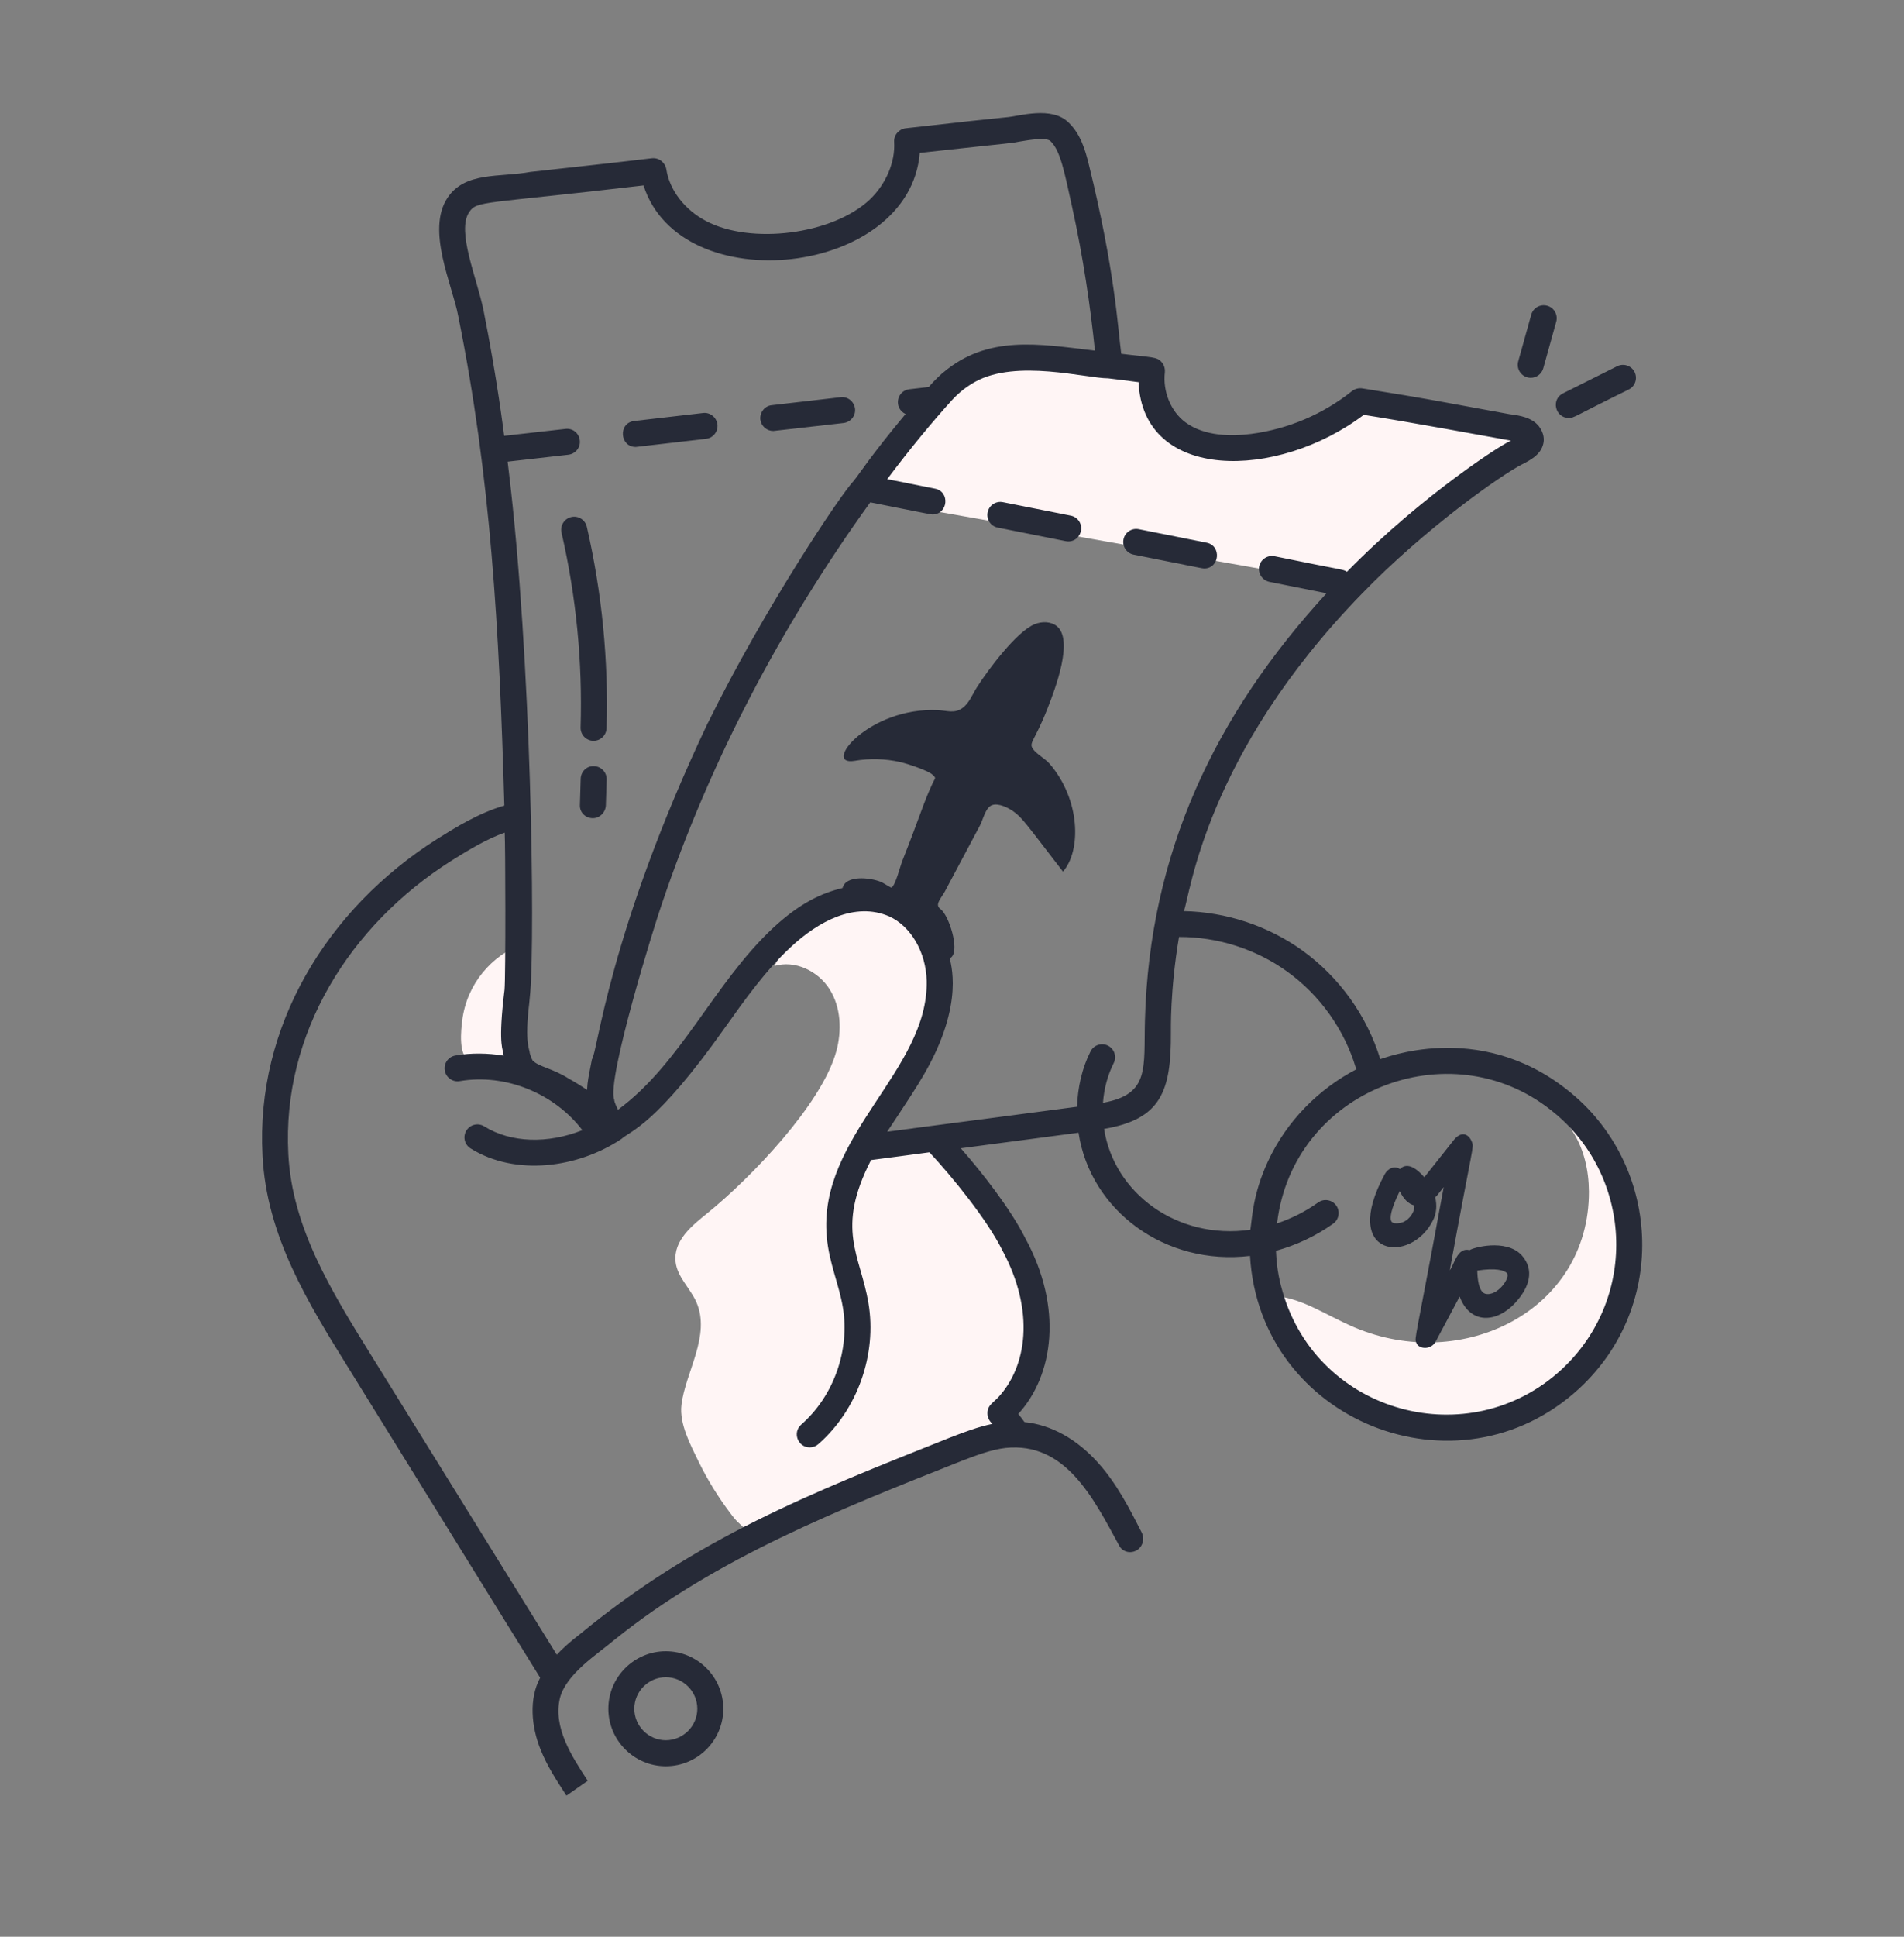 <svg width="60" height="61" viewBox="0 0 60 61" fill="none" xmlns="http://www.w3.org/2000/svg">
<rect x="0" y="0" width="60" height="61" fill="#808080" stroke="none"/>
<path d="M22.004 46.013C21.753 45.496 21.405 44.844 21.474 44.252C21.594 43.224 22.41 42.064 21.942 41.007C21.748 40.571 21.343 40.221 21.29 39.747C21.213 39.066 21.821 38.591 22.295 38.207C23.651 37.11 25.903 34.773 26.355 33.109C26.532 32.458 26.502 31.724 26.141 31.154C25.78 30.583 25.048 30.229 24.402 30.426C24.867 29.57 25.457 28.637 26.378 28.321C27.3 28.005 28.411 28.174 29.095 28.867C29.833 29.614 29.951 30.806 29.666 31.816C29.095 33.838 27.189 35.278 26.707 37.332C26.234 39.342 27.243 41.552 26.488 43.474C26.109 44.441 25.261 45.283 25.145 45.703C25.023 46.149 25.066 46.873 24.579 47.415C24.467 47.541 24.26 47.63 24.115 47.715C23.897 47.844 23.558 48.04 23.45 48.038C23.289 48.035 23.118 47.794 23.032 47.682C22.65 47.182 22.301 46.624 22.004 46.013Z" fill="#FFF5F5"/>
<path d="M40.026 40.805C40.696 43.123 42.788 44.856 45.329 44.961C48.519 45.092 51.208 42.611 51.339 39.427C51.418 37.493 50.539 35.746 49.129 34.645C49.156 34.988 49.367 35.344 49.553 35.624C49.918 36.196 50.065 36.852 50.071 37.531C50.081 41.279 46.088 43.252 42.681 41.807C41.737 41.407 41.001 40.845 40.026 40.805Z" fill="#FFF5F5"/>
<path d="M16.485 29.722C16.39 31.051 16.387 32.388 16.477 33.718C16.473 33.645 15.713 33.524 15.625 33.509C15.372 33.466 15.042 33.501 14.805 33.409C14.434 33.265 14.528 32.435 14.567 32.132C14.713 30.984 15.499 30.086 16.485 29.722Z" fill="#FFF5F5"/>
<path d="M32.134 43.574C31.89 44.074 31.478 44.61 31.649 45.2C31.114 45.26 30.602 45.462 30.094 45.658C28 46.487 25.883 47.322 23.871 48.336C23.407 48.178 23.047 47.84 22.927 47.223C22.6 45.56 24.056 44.093 24.874 42.843C25.905 41.267 26.396 39.347 26.243 37.471C26.211 37.078 26.156 36.685 26.151 36.298C26.8 36.207 28.892 35.934 29.445 35.862C29.5 35.856 29.549 35.845 29.603 35.84C30.533 36.938 31.416 38.002 31.998 39.309C32.593 40.651 32.772 42.254 32.134 43.574Z" fill="#FFF5F5"/>
<path d="M34.987 11.916C34.976 11.78 34.965 11.643 34.954 11.507H34.96C34.971 11.643 34.981 11.78 34.987 11.916Z" fill="#FFF5F5"/>
<path d="M34.987 11.916C34.976 11.78 34.965 11.643 34.954 11.507H34.96C34.971 11.643 34.981 11.78 34.987 11.916Z" fill="white"/>
<path d="M47.599 14.357C45.769 15.519 44.074 16.908 42.609 18.426L27.414 15.738C27.358 15.609 27.302 15.492 27.246 15.369C28.012 14.313 28.828 13.29 29.688 12.334C30.968 10.926 32.605 11.233 34.343 11.435C34.997 11.513 35.646 11.591 36.299 11.675C36.216 12.407 36.517 13.189 37.115 13.631C38.597 14.723 41.398 13.8 42.866 12.636C44.32 12.863 46.391 13.24 47.376 13.43C47.599 13.469 48.024 13.486 48.175 13.681C48.432 14.028 47.84 14.201 47.599 14.357Z" fill="#FFF5F5"/>
<path d="M49.384 34.324C46.567 32.094 43.551 33.361 43.496 33.359C43.075 31.991 42.205 30.777 41.044 29.939C39.959 29.157 38.642 28.726 37.307 28.696C37.505 28.195 37.974 23.782 42.904 18.713C44.893 16.653 47.325 14.945 47.971 14.622C48.217 14.496 48.549 14.327 48.631 13.984C48.664 13.853 48.664 13.656 48.5 13.433C48.271 13.138 47.868 13.084 47.573 13.046C44.875 12.552 45.805 12.722 45.604 12.685C44.72 12.522 43.826 12.375 42.931 12.233C42.817 12.216 42.702 12.244 42.609 12.315C41.693 13.046 40.591 13.515 39.424 13.667C38.819 13.744 37.962 13.749 37.357 13.302C36.898 12.964 36.637 12.331 36.708 11.726V11.72C36.718 11.605 36.68 11.491 36.609 11.409C36.454 11.228 36.322 11.267 35.333 11.142C35.225 10.336 35.143 8.554 34.313 5.186C34.199 4.716 34.051 4.231 33.691 3.876C33.147 3.312 32.085 3.674 31.689 3.696C30.805 3.785 30.636 3.806 28.537 4.04C28.324 4.067 28.16 4.258 28.177 4.477C28.215 5.104 27.92 5.796 27.413 6.282C26.229 7.4 23.644 7.709 22.242 6.958C21.571 6.604 21.097 5.982 20.998 5.333C20.96 5.115 20.764 4.962 20.546 4.984C19.269 5.137 17.993 5.273 16.717 5.415C15.736 5.594 14.661 5.397 14.104 6.227C13.421 7.248 14.259 8.986 14.437 9.942C15.467 15.032 15.733 19.785 15.893 25.373C15.091 25.602 14.349 26.066 13.782 26.42C10.285 28.634 8.051 32.347 8.273 36.397C8.398 38.927 9.708 41.033 10.973 43.073C11.007 43.128 17.056 52.898 17.022 52.842C16.665 53.506 16.742 54.38 17.033 55.1C17.24 55.624 17.546 56.087 17.851 56.556L18.522 56.087C18.003 55.299 17.429 54.406 17.644 53.486C17.843 52.717 18.814 52.111 19.378 51.636C22.564 49.073 26.447 47.542 30.277 46.024C30.762 45.838 31.226 45.658 31.695 45.604C33.566 45.416 34.444 47.16 35.262 48.669C35.36 48.871 35.606 48.942 35.802 48.838C36.004 48.735 36.08 48.478 35.982 48.276C35.595 47.518 35.197 46.733 34.608 46.078C33.937 45.326 33.124 44.873 32.284 44.791C32.224 44.704 32.158 44.617 32.088 44.535C33.2 43.318 33.504 41.184 32.306 38.993C31.851 38.084 30.946 36.926 30.277 36.167C30.361 36.156 33.901 35.688 33.987 35.676C34.359 38.13 36.717 39.875 39.391 39.556C39.695 44.764 45.933 47.257 49.76 43.738C52.608 41.109 52.326 36.628 49.384 34.324ZM14.786 6.68C15.036 6.311 15.203 6.439 20.279 5.84C21.445 9.498 28.672 8.705 28.984 4.815C32.193 4.462 31.792 4.524 32.153 4.455C32.42 4.411 32.982 4.313 33.108 4.449C33.418 4.751 33.541 5.413 33.779 6.489C34.137 8.111 34.362 9.663 34.504 11.044C32.725 10.831 31.128 10.546 29.726 11.731H29.72C29.434 11.989 29.334 12.114 29.268 12.189L28.657 12.26C28.248 12.31 28.155 12.857 28.537 13.04C27.436 14.357 27.011 15.024 26.944 15.091C26.939 15.102 26.928 15.113 26.917 15.124V15.129C26.53 15.517 24.081 19.164 22.313 22.76C22.308 22.765 22.308 22.771 22.302 22.776C19.179 29.369 18.824 33.192 18.653 33.364C18.542 33.937 18.514 34.047 18.5 34.329C18.309 34.198 18.113 34.078 17.928 33.975C17.396 33.637 16.985 33.609 16.782 33.397C16.744 33.326 16.717 33.249 16.695 33.173C16.695 33.048 16.524 32.877 16.678 31.596L16.711 31.242C16.857 29.412 16.756 20.778 16.024 14.769L15.997 14.54L17.911 14.322C18.135 14.295 18.299 14.093 18.271 13.869C18.244 13.64 18.048 13.482 17.819 13.509L15.888 13.727C15.87 13.602 15.666 11.923 15.239 9.784C15.036 8.77 14.378 7.28 14.786 6.68ZM31.575 39.358C32.637 41.318 32.343 43.049 31.466 44C31.298 44.182 31.117 44.267 31.117 44.496C31.111 44.611 31.155 44.72 31.231 44.802C31.248 44.818 31.264 44.829 31.275 44.846C30.808 44.944 30.43 45.09 29.944 45.276C25.512 47.042 21.963 48.434 18.271 51.473C17.948 51.721 17.71 51.94 17.546 52.117C17.506 52.053 16.368 50.216 11.666 42.636C10.46 40.689 9.206 38.676 9.086 36.353C8.881 32.546 11.028 29.135 14.219 27.113C14.808 26.742 15.353 26.42 15.904 26.224C15.928 26.582 15.937 30.751 15.899 31.171L15.86 31.504C15.705 32.973 15.858 33.037 15.871 33.244C15.871 33.245 15.872 33.246 15.872 33.248C15.368 33.167 14.854 33.157 14.35 33.245C14.127 33.283 13.977 33.494 14.016 33.717C14.054 33.94 14.267 34.09 14.488 34.051C15.928 33.804 17.468 34.437 18.352 35.596C17.264 36.031 16.095 35.997 15.261 35.477C15.07 35.357 14.818 35.415 14.698 35.607C14.578 35.799 14.637 36.051 14.829 36.171C16.246 37.055 18.215 36.786 19.581 35.874C19.886 35.602 20.666 35.447 22.842 32.371C23.475 31.482 24.124 30.566 24.92 29.829C25.779 29.025 26.941 28.392 28.024 28.864C28.706 29.175 29.18 29.988 29.202 30.893C29.263 33.725 25.764 35.773 26.054 38.957C26.125 39.773 26.437 40.447 26.56 41.172C26.788 42.522 26.273 43.973 25.248 44.87C24.965 45.119 25.142 45.587 25.518 45.587C25.614 45.587 25.71 45.554 25.787 45.486C27.021 44.406 27.641 42.659 27.366 41.035C27.107 39.511 26.324 38.725 27.449 36.537C27.519 36.528 29.219 36.305 29.289 36.293C30.017 37.074 31.103 38.413 31.575 39.358ZM28.788 35.535C28.782 35.535 28.771 35.535 28.766 35.54L27.959 35.644C28.634 34.622 28.863 34.278 29.109 33.855C30.44 31.568 29.925 30.291 29.933 30.178C29.936 30.176 29.94 30.177 29.944 30.175C30.252 30.012 29.959 28.994 29.699 28.691C29.631 28.612 29.558 28.599 29.558 28.49C29.559 28.381 29.72 28.182 29.772 28.084C29.822 27.99 30.791 26.17 30.879 26.003C30.983 25.808 31.054 25.427 31.269 25.356C31.47 25.289 31.769 25.439 31.927 25.551C32.207 25.748 32.298 25.898 33.497 27.453C34.079 26.79 34.047 25.186 33.078 24.058C32.937 23.893 32.658 23.75 32.546 23.582C32.417 23.387 32.601 23.348 33.002 22.334C33.256 21.691 33.844 20.143 33.297 19.717C33.106 19.569 32.831 19.569 32.607 19.659C32.03 19.892 31.115 21.123 30.779 21.657C30.643 21.872 30.546 22.136 30.34 22.292C30.087 22.484 29.85 22.381 29.561 22.367C27.367 22.259 25.875 24.144 26.936 23.962C27.409 23.88 27.897 23.895 28.365 24.001C28.623 24.059 29.239 24.271 29.376 24.392C29.514 24.514 29.471 24.495 29.396 24.654C29.102 25.277 29 25.689 28.422 27.146C28.368 27.284 28.216 27.898 28.09 27.956C28.075 27.963 27.808 27.793 27.768 27.778C27.392 27.628 26.649 27.564 26.552 27.969C25.886 28.129 25.206 28.443 24.358 29.229C22.495 30.973 21.465 33.484 19.477 34.951V34.956C19.45 34.901 19.357 34.721 19.357 34.64C19.106 34.017 20.636 29.09 20.862 28.455C22.368 24 24.604 19.728 27.424 15.822C29.002 16.134 29.327 16.204 29.382 16.204C29.875 16.204 29.948 15.485 29.464 15.391L27.959 15.091C28.673 14.138 29.391 13.274 29.993 12.609C30.228 12.353 30.479 12.162 30.74 12.02C32.035 11.306 34.227 11.916 34.919 11.916C34.952 11.916 35.845 12.032 35.879 12.037C36.014 15.174 40.243 15.131 42.975 13.067C43.509 13.151 44.177 13.253 47.622 13.88C47.494 13.88 44.847 15.555 42.446 18.009C42.304 17.92 42.4 17.981 40.16 17.518C39.942 17.475 39.724 17.622 39.68 17.84C39.637 18.064 39.779 18.276 40.002 18.326L41.802 18.686C38.287 22.515 36.219 26.861 36.08 32.142C36.038 33.635 36.243 34.468 34.76 34.733C34.76 34.733 34.759 34.733 34.758 34.733C34.79 34.295 34.902 33.868 35.096 33.483C35.197 33.282 35.117 33.036 34.915 32.934C34.714 32.832 34.467 32.913 34.365 33.115C34.096 33.649 33.961 34.249 33.942 34.858C33.94 34.858 33.938 34.858 33.937 34.858C32.218 35.087 30.5 35.311 28.788 35.535ZM34.793 35.556C36.586 35.253 36.91 34.372 36.898 32.518C36.901 32.464 36.865 31.217 37.154 29.51C38.369 29.507 39.578 29.89 40.565 30.603C41.591 31.343 42.358 32.417 42.724 33.628C42.73 33.646 42.74 33.66 42.748 33.676C41.566 34.288 40.539 35.31 39.953 36.587C39.473 37.623 39.459 38.382 39.402 38.732C37.087 39.062 35.103 37.569 34.793 35.556ZM49.204 43.138C46.306 45.811 41.536 44.544 40.417 40.684C40.211 39.982 40.222 39.518 40.209 39.395C40.846 39.22 41.461 38.934 42.013 38.54C42.196 38.409 42.239 38.153 42.108 37.969C41.976 37.785 41.721 37.743 41.537 37.874C41.137 38.16 40.698 38.379 40.243 38.532C40.739 34.334 45.688 32.428 48.877 34.967C51.419 36.948 51.689 40.834 49.204 43.138Z" fill="#262A37"/>
<path d="M20.982 52.008C19.984 52.008 19.171 52.821 19.171 53.819C19.171 54.817 19.984 55.63 20.982 55.63C21.98 55.63 22.793 54.817 22.793 53.819C22.793 52.821 21.98 52.008 20.982 52.008ZM20.982 54.811C20.436 54.811 19.989 54.364 19.989 53.819C19.989 53.273 20.436 52.826 20.982 52.826C21.527 52.826 21.974 53.273 21.974 53.819C21.974 54.364 21.527 54.811 20.982 54.811Z" fill="#262A37"/>
<path d="M20.033 14.077C20.049 14.077 20.066 14.072 20.082 14.072L22.247 13.821C22.471 13.799 22.635 13.591 22.608 13.368C22.58 13.144 22.378 12.981 22.155 13.008L19.989 13.259C19.473 13.32 19.53 14.077 20.033 14.077Z" fill="#262A37"/>
<path d="M24.369 13.574C26.08 13.38 26.65 13.316 26.584 13.323C26.807 13.296 26.971 13.094 26.944 12.871C26.916 12.647 26.715 12.483 26.491 12.511L24.32 12.762C24.096 12.784 23.938 12.991 23.96 13.214C23.987 13.422 24.162 13.574 24.369 13.574Z" fill="#262A37"/>
<path d="M35.726 17.469C37.849 17.891 37.891 17.905 37.946 17.905C38.438 17.905 38.501 17.186 38.023 17.093L35.884 16.667C35.666 16.623 35.448 16.765 35.404 16.989C35.361 17.212 35.502 17.425 35.726 17.469Z" fill="#262A37"/>
<path d="M33.746 16.242L31.602 15.816C31.384 15.773 31.166 15.915 31.122 16.138C31.078 16.362 31.22 16.575 31.444 16.618L33.582 17.044C33.827 17.092 34.022 16.93 34.062 16.722C34.111 16.504 33.964 16.285 33.746 16.242Z" fill="#262A37"/>
<path d="M47.95 39.533C47.444 38.995 46.382 39.306 46.313 39.375C45.919 39.27 45.825 39.841 45.686 40.008C46.419 36.003 46.45 36.15 46.389 35.982C46.298 35.725 46.066 35.603 45.822 35.895L44.884 37.079C44.659 36.821 44.356 36.582 44.115 36.822C43.947 36.703 43.734 36.8 43.635 36.986C42.213 39.608 44.476 39.844 45.168 38.415C45.266 38.208 45.288 37.973 45.228 37.711C45.347 37.587 45.22 37.73 45.495 37.389C44.592 42.297 44.569 42.122 44.628 42.282C44.69 42.493 45.089 42.538 45.244 42.25L45.997 40.837C46.32 41.705 47.154 41.698 47.775 41.006C48.193 40.539 48.366 39.999 47.95 39.533ZM46.809 40.75C46.59 40.691 46.559 40.246 46.553 40.019C47.153 39.926 47.393 40.013 47.486 40.095C47.615 40.225 47.192 40.84 46.809 40.75ZM43.837 38.448C43.804 38.36 43.809 38.126 44.109 37.515C44.23 37.766 44.382 37.919 44.568 37.968C44.59 38.172 44.411 38.395 44.251 38.475C44.164 38.524 43.875 38.581 43.837 38.448Z" fill="#262A37"/>
<path d="M18.002 16.285C17.782 16.336 17.645 16.555 17.695 16.776C18.157 18.785 18.359 20.849 18.296 22.91C18.289 23.136 18.466 23.325 18.692 23.332C18.697 23.332 18.701 23.332 18.705 23.332C18.925 23.332 19.107 23.157 19.114 22.936C19.179 20.804 18.97 18.67 18.492 16.592C18.442 16.372 18.223 16.234 18.002 16.285Z" fill="#262A37"/>
<path d="M18.72 24.131C18.492 24.115 18.306 24.302 18.299 24.527L18.274 25.36C18.267 25.586 18.444 25.763 18.67 25.77C18.674 25.77 18.678 25.77 18.682 25.77C18.903 25.77 19.085 25.583 19.092 25.361L19.117 24.552C19.123 24.326 18.946 24.137 18.72 24.131Z" fill="#262A37"/>
<path d="M48.238 11.9C48.417 11.9 48.581 11.782 48.632 11.601L49.041 10.133C49.102 9.916 48.974 9.69 48.757 9.63C48.539 9.569 48.313 9.696 48.253 9.913L47.843 11.382C47.771 11.642 47.967 11.9 48.238 11.9Z" fill="#262A37"/>
<path d="M49.437 13.164C49.612 13.164 49.564 13.132 51.327 12.267C51.529 12.166 51.611 11.92 51.51 11.718C51.409 11.516 51.164 11.435 50.961 11.535L49.254 12.389C48.869 12.581 49.007 13.164 49.437 13.164Z" fill="#262A37"/>
</svg>
